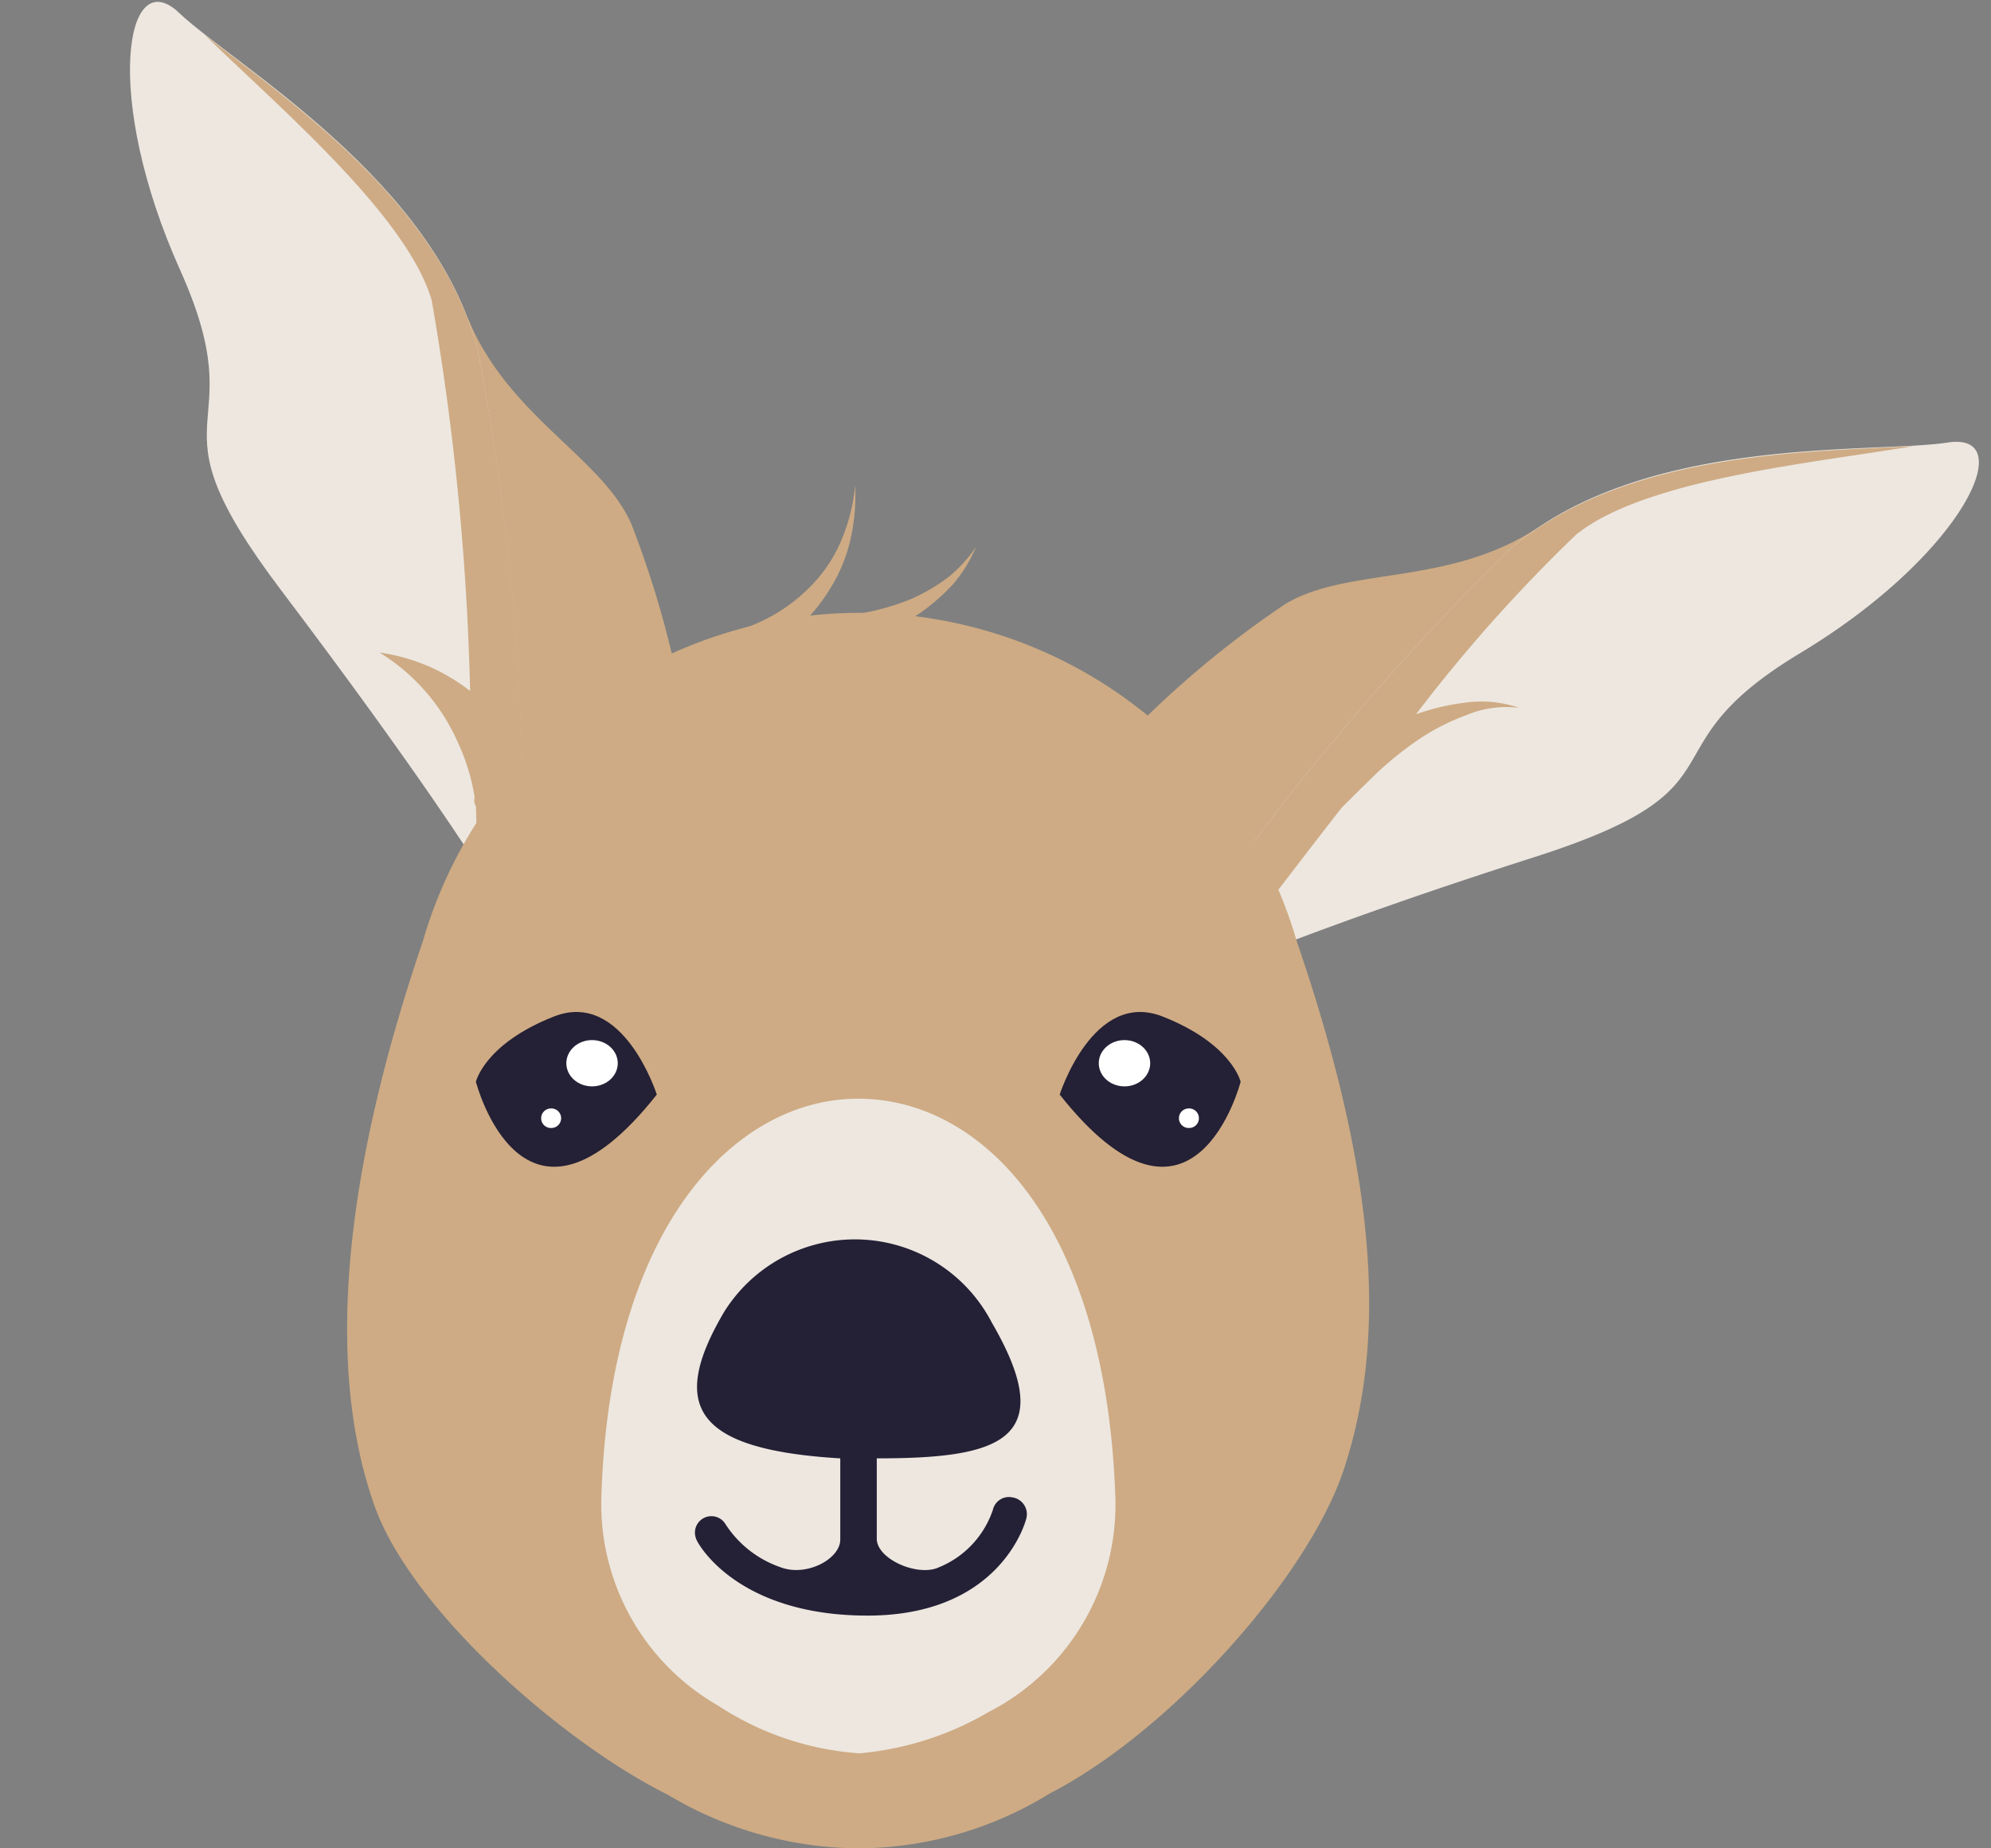 <?xml version="1.0" encoding="UTF-8"?>
<svg xmlns="http://www.w3.org/2000/svg" width="112" height="104" fill="none" viewBox="0 0 112 104">
  <rect x="0" y="0" width="112" height="104" fill="#808080" stroke="none"/>
  <path fill="#CEAB84" d="M38.296 39.12a55.798 55.798 0 0 0-2.79-9.659c-1.653-3.742-6.906-6.014-9.18-11.54l.018 22.872 2.403 9.106 9.55-10.779Z"></path>
  <path fill="#EDE7E0" d="M29.404 45.32c-.07-8.58-.914-17.137-2.522-25.566C24.545 10.189 13.106 3.61 10.074.723c-3.032-2.889-4.304 4.756.056 14.465s-2.2 7.6 5.68 18.018c7.88 10.418 11.036 15.486 11.036 15.486"></path>
  <path fill="#CEAB84" d="m27.178 48.214 3.348.48a38.345 38.345 0 0 0-1.105-3.692 140.936 140.936 0 0 0-2.54-25.249C24.815 11.367 15.726 5.302 11.505 1.95c4.045 3.969 11.368 10.13 12.78 14.948a148.23 148.23 0 0 1 2.16 21.981 10.668 10.668 0 0 0-5.093-2.162 11.274 11.274 0 0 1 4.412 5.073c.45.97.764 1.998.935 3.054-.025.172-.05.344.073.508.028 1.026.056 1.848.092 2.408.037.56-.032.229-.053.372l-.057.4.425-.318Zm37.299-7.869a55.791 55.791 0 0 1 7.8-6.343C75.77 31.872 81.38 33 86.4 29.76L73.341 48.535l-7.167 6.11-1.697-14.3Z"></path>
  <path fill="#EDE7E0" d="M68.245 50.51a142.65 142.65 0 0 1 16.653-19.563c7.374-6.524 20.522-5.403 24.66-6.046 4.138-.644.823 6.361-8.296 11.85-9.118 5.488-2.526 7.497-14.889 11.457-12.363 3.96-17.898 6.426-17.898 6.426"></path>
  <path fill="#CEAB84" d="M107.683 25.093c-5.378.346-16.251.17-22.785 5.854A142.65 142.65 0 0 0 68.245 50.51l.23 4.124s3.106-4.2 6.988-9.174l1.035-1.034 1.074-1.046a20.236 20.236 0 0 1 2.303-1.822 12.65 12.65 0 0 1 2.638-1.33 5.783 5.783 0 0 1 2.948-.398 6.505 6.505 0 0 0-3.09-.287c-.926.115-1.836.331-2.715.645a87.193 87.193 0 0 1 9.005-10.105c3.907-3.151 13.436-4.037 19.022-4.99Z"></path>
  <path fill="url(#a)" d="M72.94 52.945a25.585 25.585 0 0 0-49.147 0c-4.655 13.645-5.406 24.255-2.718 31.8 2.053 5.783 10.466 13.242 16.508 16.248A21.126 21.126 0 0 0 48.28 104a20.671 20.671 0 0 0 10.783-3.093c6.736-3.47 14.455-12.085 16.508-18.156 2.37-7.112 2.053-16.16-2.631-29.806Z"></path>
  <path fill="#EDE7E0" d="M62.735 84.052C62.157 68.845 55.247 61.82 48.28 61.82S34.23 69.077 33.825 84.4a13.068 13.068 0 0 0 6.563 11.564 16.536 16.536 0 0 0 7.95 2.689 17.345 17.345 0 0 0 7.256-2.313 13.124 13.124 0 0 0 7.141-12.287Z"></path>
  <path fill="#CEAB84" d="M41.457 35.483a9.598 9.598 0 0 0 4.51-2.89 8.182 8.182 0 0 0 1.446-2.4c.368-.926.601-1.9.693-2.892.049.97-.029 1.942-.23 2.892a8.875 8.875 0 0 1-1.157 2.89 10.236 10.236 0 0 1-1.966 2.371 11.564 11.564 0 0 1-2.66 1.793l-.636-1.764Zm5.406-.809a12 12 0 0 0 2.226-.29 13.88 13.88 0 0 0 2.197-.693 10.899 10.899 0 0 0 2.024-1.186 7.635 7.635 0 0 0 1.59-1.734 7.75 7.75 0 0 1-1.272 2.081A11.566 11.566 0 0 1 51.75 34.5c-.7.46-1.434.867-2.197 1.214-.794.349-1.616.63-2.457.839l-.232-1.88Z"></path>
  <path fill="#fff" d="M67.852 63.352a.376.376 0 1 0 0-.751.376.376 0 0 0 0 .751Z"></path>
  <path fill="#242035" d="M36.947 61.589s-1.879-5.927-5.782-4.395c-3.903 1.533-4.394 3.672-4.394 3.672s2.63 10.263 10.176.723Zm22.665 0s1.88-5.927 5.783-4.395c3.902 1.533 4.394 3.672 4.394 3.672s-2.63 10.263-10.177.723Z"></path>
  <path fill="#fff" d="M33.304 61.126c.799 0 1.446-.582 1.446-1.3 0-.72-.647-1.302-1.446-1.302-.798 0-1.445.583-1.445 1.301 0 .719.647 1.301 1.445 1.301Zm-2.312 2.342a.55.55 0 1 0 0-1.099.55.55 0 0 0 0 1.1Zm32.263-2.342c.799 0 1.446-.582 1.446-1.3 0-.72-.647-1.302-1.446-1.302-.798 0-1.445.583-1.445 1.301 0 .719.647 1.301 1.445 1.301Zm3.614 2.342a.55.55 0 1 0 0-1.099.55.55 0 0 0 0 1.1Z"></path>
  <path fill="#242035" d="M56.953 84.254a.926.926 0 0 0-1.099.694 5.32 5.32 0 0 1-3.035 3.238c-1.157.55-3.47-.434-3.498-1.59v-4.539c6.765 0 10.378-.925 6.475-7.632a8.673 8.673 0 0 0-15.062-.607c-3.15 5.348-1.619 7.748 6.534 8.24v4.567c0 1.099-1.908 2.11-3.354 1.561a6.013 6.013 0 0 1-3.122-2.457.925.925 0 0 0-1.648.81c0 .173 2.197 4.365 9.656 4.365 7.459 0 8.876-5.233 8.933-5.464a.953.953 0 0 0-.78-1.186Z"></path>
  <defs>
    <linearGradient id="a" x1="19.543" x2="77.045" y1="69.25" y2="69.25" gradientUnits="userSpaceOnUse">
      <stop offset=".56" stop-color="#CEAB84"></stop>
    </linearGradient>
  </defs>
</svg>
